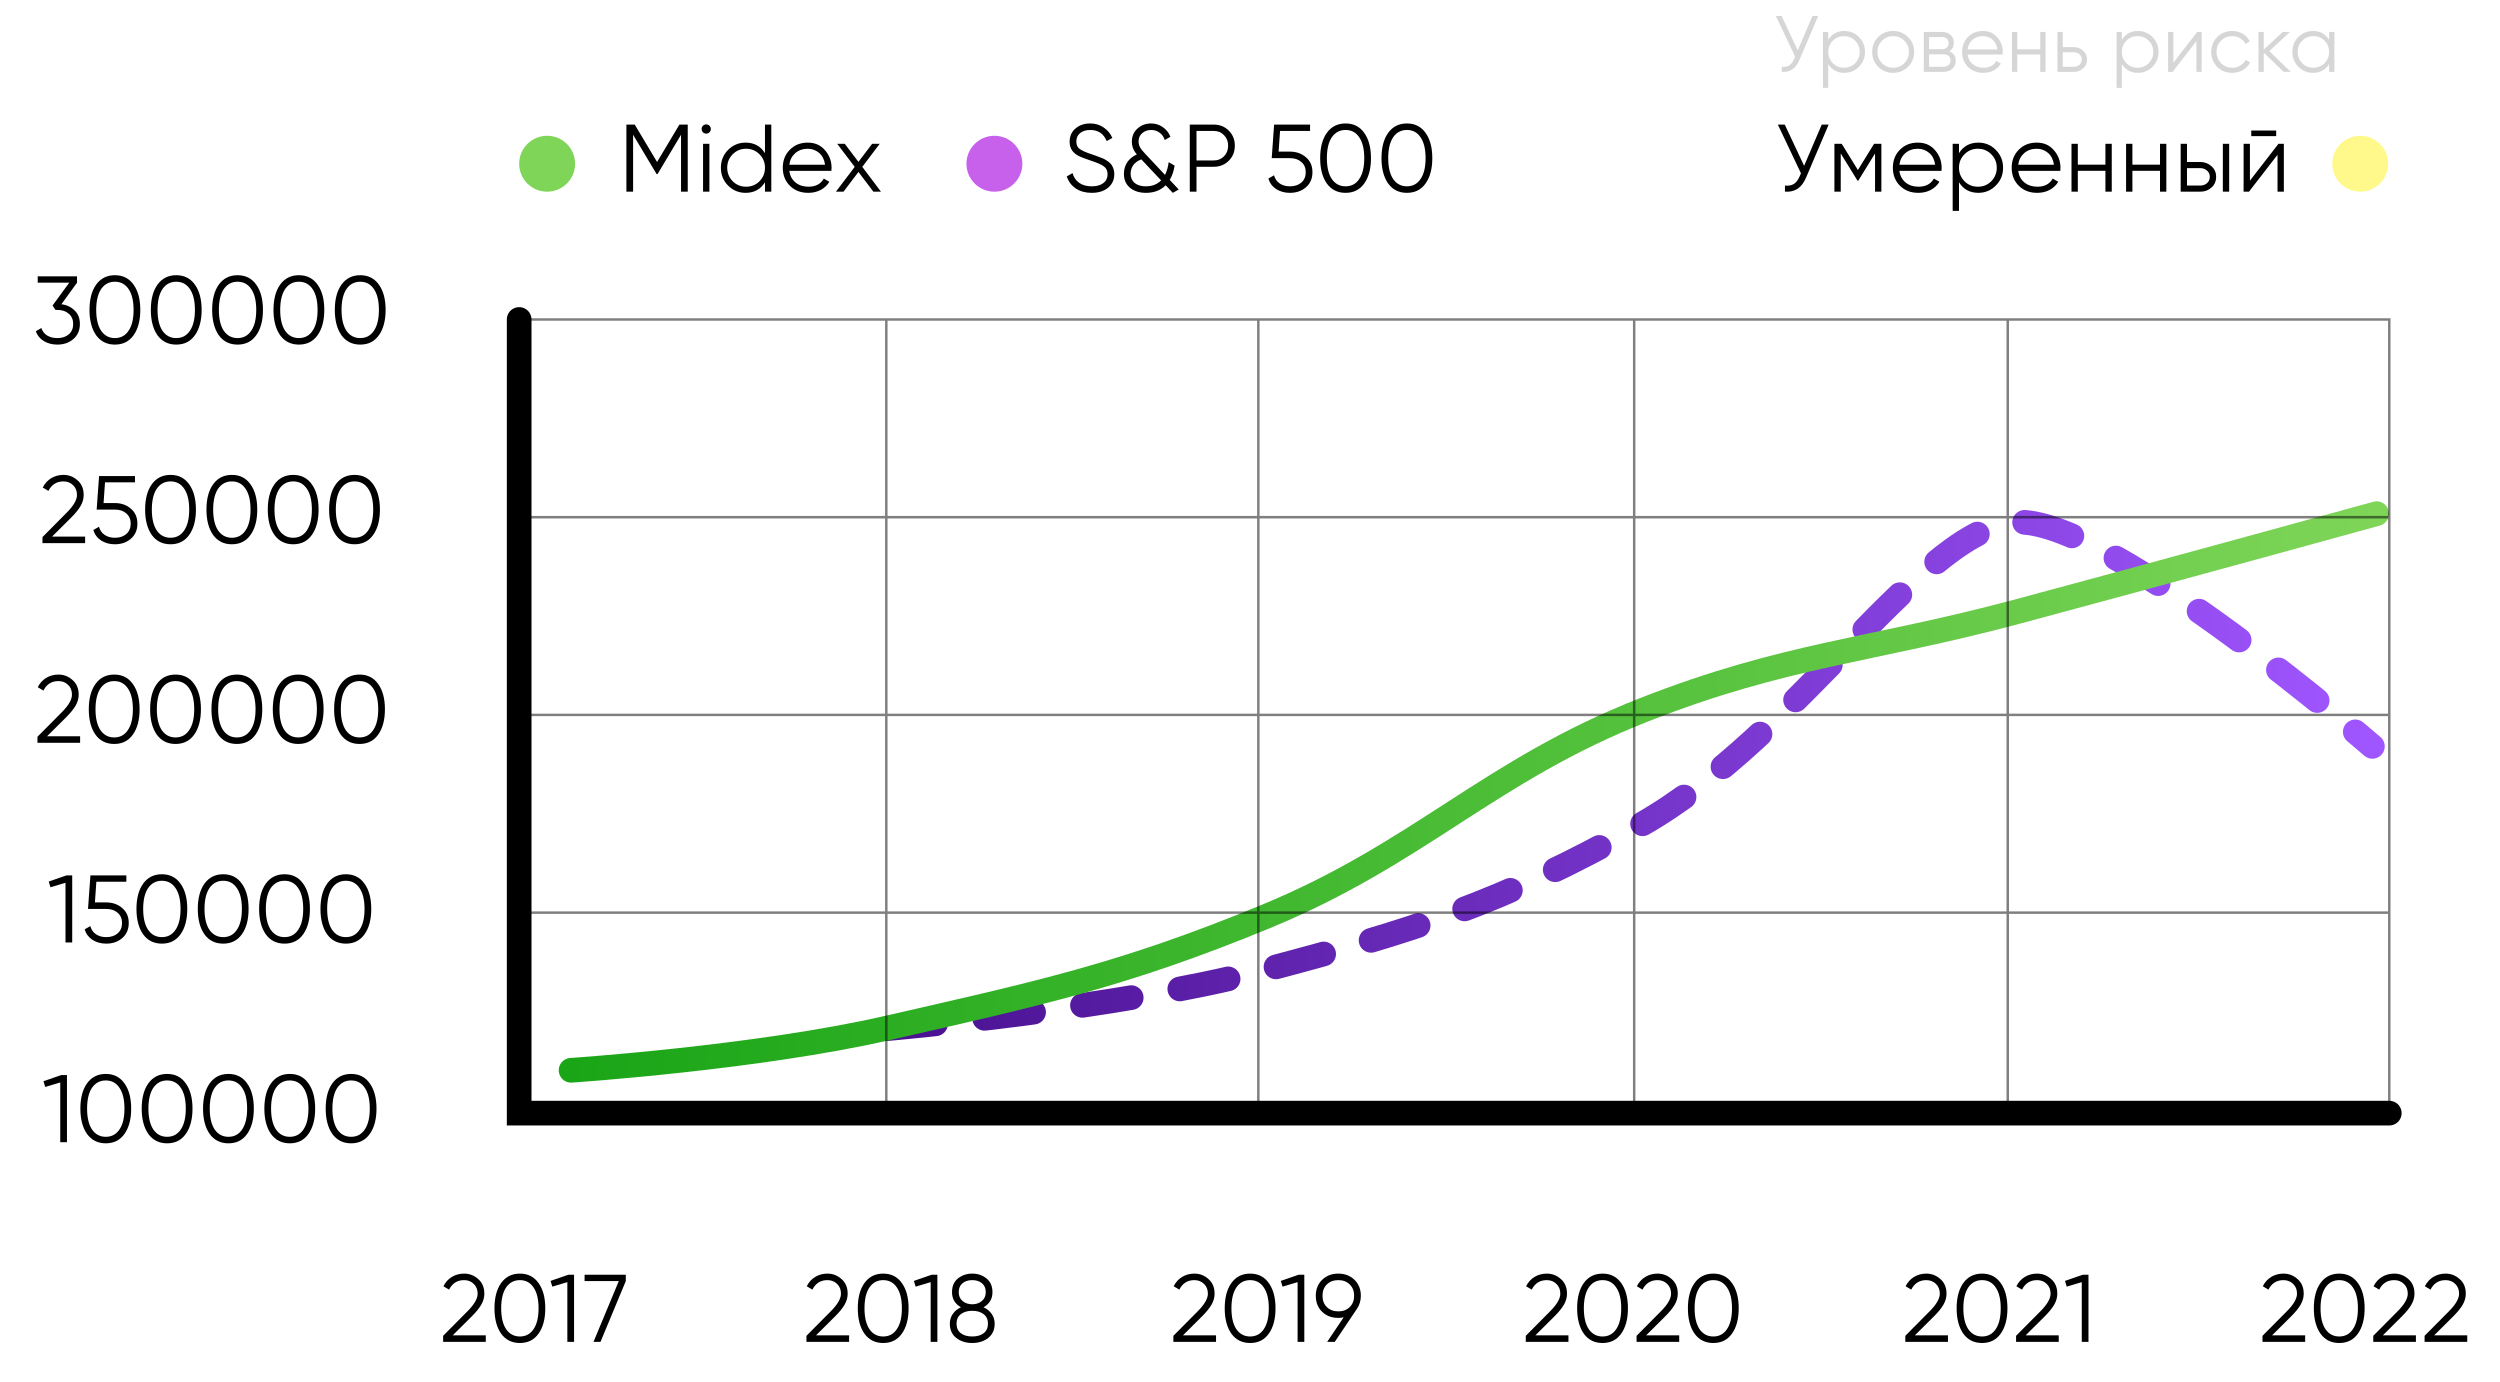 <svg width="313" height="173" viewBox="0 0 313 173" fill="none" xmlns="http://www.w3.org/2000/svg">
<path d="M65 40V139.363H299.138" stroke="black" stroke-width="3.09" stroke-linecap="round"/>
<path d="M110.981 128.793C110.981 128.793 139.922 126.298 157.985 121.526C176.94 116.517 187.745 113.208 205.269 103.357C225.533 91.966 241.014 65.369 252.835 65.369C264.656 65.369 297.024 93.448 297.024 93.448" stroke="url(#paint0_linear_904_2418)" stroke-width="3.09" stroke-linecap="round" stroke-linejoin="round" stroke-dasharray="6.18 6.18"/>
<path d="M71.5 134C71.5 134 94.784 132.444 111.149 128.695C129.841 124.412 140.479 122.166 158.454 114.756C177.676 106.832 186.444 96.501 205.759 88.896C223.498 81.91 234.262 81.479 252.5 76.591C270.109 71.873 297.553 64.312 297.553 64.312" stroke="url(#paint1_linear_904_2418)" stroke-width="3.09" stroke-linecap="round" stroke-linejoin="round"/>
<path d="M299.138 139.363V40H65M251.37 40V139.363M299.138 114.261L65 114.261M204.599 40V139.363M299.138 89.507L65 89.507M157.543 40L157.543 139.363M299.138 64.754L65 64.754M110.966 40V139.363" stroke="black" stroke-opacity="0.5" stroke-width="0.31" stroke-linecap="round"/>
<path d="M60.82 168H55.48V167.244L58.504 164.196C59.368 163.332 59.8 162.592 59.8 161.976C59.8 161.456 59.636 161.044 59.308 160.74C58.988 160.428 58.588 160.272 58.108 160.272C57.252 160.272 56.624 160.668 56.224 161.46L55.516 161.04C55.772 160.528 56.128 160.136 56.584 159.864C57.04 159.592 57.548 159.456 58.108 159.456C58.78 159.456 59.368 159.684 59.872 160.14C60.384 160.58 60.64 161.192 60.64 161.976C60.64 162.44 60.512 162.896 60.256 163.344C60 163.784 59.608 164.268 59.08 164.796L56.68 167.184H60.82V168ZM67.428 166.968C66.876 167.752 66.096 168.144 65.088 168.144C64.088 168.144 63.304 167.752 62.736 166.968C62.184 166.176 61.908 165.12 61.908 163.8C61.908 162.472 62.184 161.42 62.736 160.644C63.304 159.852 64.088 159.456 65.088 159.456C66.096 159.456 66.876 159.852 67.428 160.644C67.988 161.42 68.268 162.472 68.268 163.8C68.268 165.128 67.988 166.184 67.428 166.968ZM63.36 166.404C63.784 167.02 64.36 167.328 65.088 167.328C65.824 167.328 66.396 167.02 66.804 166.404C67.22 165.796 67.428 164.928 67.428 163.8C67.428 162.672 67.22 161.804 66.804 161.196C66.396 160.58 65.824 160.272 65.088 160.272C64.36 160.272 63.784 160.58 63.36 161.196C62.952 161.812 62.748 162.68 62.748 163.8C62.748 164.92 62.952 165.788 63.36 166.404ZM68.932 160.368L71.152 159.6H71.872V168H71.032V160.524L69.148 161.088L68.932 160.368ZM73.19 160.392V159.6H78.35V160.392L75.182 168H74.306L77.474 160.392H73.19Z" fill="black"/>
<path d="M106.308 168H100.968V167.244L103.992 164.196C104.856 163.332 105.288 162.592 105.288 161.976C105.288 161.456 105.124 161.044 104.796 160.74C104.476 160.428 104.076 160.272 103.596 160.272C102.74 160.272 102.112 160.668 101.712 161.46L101.004 161.04C101.26 160.528 101.616 160.136 102.072 159.864C102.528 159.592 103.036 159.456 103.596 159.456C104.268 159.456 104.856 159.684 105.36 160.14C105.872 160.58 106.128 161.192 106.128 161.976C106.128 162.44 106 162.896 105.744 163.344C105.488 163.784 105.096 164.268 104.568 164.796L102.168 167.184H106.308V168ZM112.915 166.968C112.363 167.752 111.583 168.144 110.575 168.144C109.575 168.144 108.791 167.752 108.223 166.968C107.671 166.176 107.395 165.12 107.395 163.8C107.395 162.472 107.671 161.42 108.223 160.644C108.791 159.852 109.575 159.456 110.575 159.456C111.583 159.456 112.363 159.852 112.915 160.644C113.475 161.42 113.755 162.472 113.755 163.8C113.755 165.128 113.475 166.184 112.915 166.968ZM108.847 166.404C109.271 167.02 109.847 167.328 110.575 167.328C111.311 167.328 111.883 167.02 112.291 166.404C112.707 165.796 112.915 164.928 112.915 163.8C112.915 162.672 112.707 161.804 112.291 161.196C111.883 160.58 111.311 160.272 110.575 160.272C109.847 160.272 109.271 160.58 108.847 161.196C108.439 161.812 108.235 162.68 108.235 163.8C108.235 164.92 108.439 165.788 108.847 166.404ZM114.419 160.368L116.639 159.6H117.359V168H116.519V160.524L114.635 161.088L114.419 160.368ZM123.141 163.668C123.573 163.868 123.913 164.148 124.161 164.508C124.409 164.868 124.533 165.272 124.533 165.72C124.533 166.48 124.265 167.076 123.729 167.508C123.185 167.932 122.517 168.144 121.725 168.144C120.933 168.144 120.265 167.932 119.721 167.508C119.185 167.076 118.917 166.48 118.917 165.72C118.917 165.272 119.041 164.868 119.289 164.508C119.537 164.148 119.877 163.868 120.309 163.668C119.565 163.244 119.193 162.616 119.193 161.784C119.193 161.032 119.441 160.456 119.937 160.056C120.449 159.656 121.045 159.456 121.725 159.456C122.413 159.456 123.005 159.656 123.501 160.056C124.005 160.456 124.257 161.032 124.257 161.784C124.257 162.616 123.885 163.244 123.141 163.668ZM120.033 161.784C120.033 162.248 120.193 162.616 120.513 162.888C120.841 163.16 121.245 163.296 121.725 163.296C122.205 163.296 122.605 163.16 122.925 162.888C123.253 162.616 123.417 162.248 123.417 161.784C123.417 161.296 123.261 160.924 122.949 160.668C122.637 160.404 122.229 160.272 121.725 160.272C121.221 160.272 120.813 160.404 120.501 160.668C120.189 160.924 120.033 161.296 120.033 161.784ZM120.297 166.92C120.649 167.192 121.125 167.328 121.725 167.328C122.325 167.328 122.801 167.192 123.153 166.92C123.513 166.64 123.693 166.24 123.693 165.72C123.693 165.208 123.513 164.812 123.153 164.532C122.785 164.252 122.309 164.112 121.725 164.112C121.141 164.112 120.665 164.252 120.297 164.532C119.937 164.812 119.757 165.208 119.757 165.72C119.757 166.248 119.937 166.648 120.297 166.92Z" fill="black"/>
<path d="M152.247 168H146.907V167.244L149.931 164.196C150.795 163.332 151.227 162.592 151.227 161.976C151.227 161.456 151.063 161.044 150.735 160.74C150.415 160.428 150.015 160.272 149.535 160.272C148.679 160.272 148.051 160.668 147.651 161.46L146.943 161.04C147.199 160.528 147.555 160.136 148.011 159.864C148.467 159.592 148.975 159.456 149.535 159.456C150.207 159.456 150.795 159.684 151.299 160.14C151.811 160.58 152.067 161.192 152.067 161.976C152.067 162.44 151.939 162.896 151.683 163.344C151.427 163.784 151.035 164.268 150.507 164.796L148.107 167.184H152.247V168ZM158.855 166.968C158.303 167.752 157.523 168.144 156.515 168.144C155.515 168.144 154.731 167.752 154.163 166.968C153.611 166.176 153.335 165.12 153.335 163.8C153.335 162.472 153.611 161.42 154.163 160.644C154.731 159.852 155.515 159.456 156.515 159.456C157.523 159.456 158.303 159.852 158.855 160.644C159.415 161.42 159.695 162.472 159.695 163.8C159.695 165.128 159.415 166.184 158.855 166.968ZM154.787 166.404C155.211 167.02 155.787 167.328 156.515 167.328C157.251 167.328 157.823 167.02 158.231 166.404C158.647 165.796 158.855 164.928 158.855 163.8C158.855 162.672 158.647 161.804 158.231 161.196C157.823 160.58 157.251 160.272 156.515 160.272C155.787 160.272 155.211 160.58 154.787 161.196C154.379 161.812 154.175 162.68 154.175 163.8C154.175 164.92 154.379 165.788 154.787 166.404ZM160.359 160.368L162.579 159.6H163.299V168H162.459V160.524L160.575 161.088L160.359 160.368ZM170.377 162.228C170.377 162.86 170.205 163.42 169.861 163.908L167.113 168H166.165L168.229 164.928C168.013 164.976 167.789 165 167.557 165C166.725 165 166.049 164.744 165.529 164.232C165.001 163.72 164.737 163.052 164.737 162.228C164.737 161.42 165.001 160.756 165.529 160.236C166.065 159.716 166.741 159.456 167.557 159.456C168.373 159.456 169.049 159.716 169.585 160.236C170.113 160.756 170.377 161.42 170.377 162.228ZM166.117 160.812C165.757 161.172 165.577 161.644 165.577 162.228C165.577 162.812 165.757 163.284 166.117 163.644C166.493 164.004 166.973 164.184 167.557 164.184C168.149 164.184 168.625 164.004 168.985 163.644C169.353 163.284 169.537 162.812 169.537 162.228C169.537 161.644 169.353 161.172 168.985 160.812C168.625 160.452 168.149 160.272 167.557 160.272C166.973 160.272 166.493 160.452 166.117 160.812Z" fill="black"/>
<path d="M196.369 168H191.029V167.244L194.053 164.196C194.917 163.332 195.349 162.592 195.349 161.976C195.349 161.456 195.185 161.044 194.857 160.74C194.537 160.428 194.137 160.272 193.657 160.272C192.801 160.272 192.173 160.668 191.773 161.46L191.065 161.04C191.321 160.528 191.677 160.136 192.133 159.864C192.589 159.592 193.097 159.456 193.657 159.456C194.329 159.456 194.917 159.684 195.421 160.14C195.933 160.58 196.189 161.192 196.189 161.976C196.189 162.44 196.061 162.896 195.805 163.344C195.549 163.784 195.157 164.268 194.629 164.796L192.229 167.184H196.369V168ZM202.977 166.968C202.425 167.752 201.645 168.144 200.637 168.144C199.637 168.144 198.853 167.752 198.285 166.968C197.733 166.176 197.457 165.12 197.457 163.8C197.457 162.472 197.733 161.42 198.285 160.644C198.853 159.852 199.637 159.456 200.637 159.456C201.645 159.456 202.425 159.852 202.977 160.644C203.537 161.42 203.817 162.472 203.817 163.8C203.817 165.128 203.537 166.184 202.977 166.968ZM198.909 166.404C199.333 167.02 199.909 167.328 200.637 167.328C201.373 167.328 201.945 167.02 202.353 166.404C202.769 165.796 202.977 164.928 202.977 163.8C202.977 162.672 202.769 161.804 202.353 161.196C201.945 160.58 201.373 160.272 200.637 160.272C199.909 160.272 199.333 160.58 198.909 161.196C198.501 161.812 198.297 162.68 198.297 163.8C198.297 164.92 198.501 165.788 198.909 166.404ZM210.238 168H204.898V167.244L207.922 164.196C208.786 163.332 209.218 162.592 209.218 161.976C209.218 161.456 209.054 161.044 208.726 160.74C208.406 160.428 208.006 160.272 207.526 160.272C206.67 160.272 206.042 160.668 205.642 161.46L204.934 161.04C205.19 160.528 205.546 160.136 206.002 159.864C206.458 159.592 206.966 159.456 207.526 159.456C208.198 159.456 208.786 159.684 209.29 160.14C209.802 160.58 210.058 161.192 210.058 161.976C210.058 162.44 209.93 162.896 209.674 163.344C209.418 163.784 209.026 164.268 208.498 164.796L206.098 167.184H210.238V168ZM216.846 166.968C216.294 167.752 215.514 168.144 214.506 168.144C213.506 168.144 212.722 167.752 212.154 166.968C211.602 166.176 211.326 165.12 211.326 163.8C211.326 162.472 211.602 161.42 212.154 160.644C212.722 159.852 213.506 159.456 214.506 159.456C215.514 159.456 216.294 159.852 216.846 160.644C217.406 161.42 217.686 162.472 217.686 163.8C217.686 165.128 217.406 166.184 216.846 166.968ZM212.778 166.404C213.202 167.02 213.778 167.328 214.506 167.328C215.242 167.328 215.814 167.02 216.222 166.404C216.638 165.796 216.846 164.928 216.846 163.8C216.846 162.672 216.638 161.804 216.222 161.196C215.814 160.58 215.242 160.272 214.506 160.272C213.778 160.272 213.202 160.58 212.778 161.196C212.37 161.812 212.166 162.68 212.166 163.8C212.166 164.92 212.37 165.788 212.778 166.404Z" fill="black"/>
<path d="M243.884 168H238.544V167.244L241.568 164.196C242.432 163.332 242.864 162.592 242.864 161.976C242.864 161.456 242.7 161.044 242.372 160.74C242.052 160.428 241.652 160.272 241.172 160.272C240.316 160.272 239.688 160.668 239.288 161.46L238.58 161.04C238.836 160.528 239.192 160.136 239.648 159.864C240.104 159.592 240.612 159.456 241.172 159.456C241.844 159.456 242.432 159.684 242.936 160.14C243.448 160.58 243.704 161.192 243.704 161.976C243.704 162.44 243.576 162.896 243.32 163.344C243.064 163.784 242.672 164.268 242.144 164.796L239.744 167.184H243.884V168ZM250.491 166.968C249.939 167.752 249.159 168.144 248.151 168.144C247.151 168.144 246.367 167.752 245.799 166.968C245.247 166.176 244.971 165.12 244.971 163.8C244.971 162.472 245.247 161.42 245.799 160.644C246.367 159.852 247.151 159.456 248.151 159.456C249.159 159.456 249.939 159.852 250.491 160.644C251.051 161.42 251.331 162.472 251.331 163.8C251.331 165.128 251.051 166.184 250.491 166.968ZM246.423 166.404C246.847 167.02 247.423 167.328 248.151 167.328C248.887 167.328 249.459 167.02 249.867 166.404C250.283 165.796 250.491 164.928 250.491 163.8C250.491 162.672 250.283 161.804 249.867 161.196C249.459 160.58 248.887 160.272 248.151 160.272C247.423 160.272 246.847 160.58 246.423 161.196C246.015 161.812 245.811 162.68 245.811 163.8C245.811 164.92 246.015 165.788 246.423 166.404ZM257.753 168H252.413V167.244L255.437 164.196C256.301 163.332 256.733 162.592 256.733 161.976C256.733 161.456 256.569 161.044 256.241 160.74C255.921 160.428 255.521 160.272 255.041 160.272C254.185 160.272 253.557 160.668 253.157 161.46L252.449 161.04C252.705 160.528 253.061 160.136 253.517 159.864C253.973 159.592 254.481 159.456 255.041 159.456C255.713 159.456 256.301 159.684 256.805 160.14C257.317 160.58 257.573 161.192 257.573 161.976C257.573 162.44 257.445 162.896 257.189 163.344C256.933 163.784 256.541 164.268 256.013 164.796L253.613 167.184H257.753V168ZM258.537 160.368L260.757 159.6H261.477V168H260.637V160.524L258.753 161.088L258.537 160.368Z" fill="black"/>
<path d="M288.605 168H283.265V167.244L286.289 164.196C287.153 163.332 287.585 162.592 287.585 161.976C287.585 161.456 287.421 161.044 287.093 160.74C286.773 160.428 286.373 160.272 285.893 160.272C285.037 160.272 284.409 160.668 284.009 161.46L283.301 161.04C283.557 160.528 283.913 160.136 284.369 159.864C284.825 159.592 285.333 159.456 285.893 159.456C286.565 159.456 287.153 159.684 287.657 160.14C288.169 160.58 288.425 161.192 288.425 161.976C288.425 162.44 288.297 162.896 288.041 163.344C287.785 163.784 287.393 164.268 286.865 164.796L284.465 167.184H288.605V168ZM295.212 166.968C294.66 167.752 293.88 168.144 292.872 168.144C291.872 168.144 291.088 167.752 290.52 166.968C289.968 166.176 289.692 165.12 289.692 163.8C289.692 162.472 289.968 161.42 290.52 160.644C291.088 159.852 291.872 159.456 292.872 159.456C293.88 159.456 294.66 159.852 295.212 160.644C295.772 161.42 296.052 162.472 296.052 163.8C296.052 165.128 295.772 166.184 295.212 166.968ZM291.144 166.404C291.568 167.02 292.144 167.328 292.872 167.328C293.608 167.328 294.18 167.02 294.588 166.404C295.004 165.796 295.212 164.928 295.212 163.8C295.212 162.672 295.004 161.804 294.588 161.196C294.18 160.58 293.608 160.272 292.872 160.272C292.144 160.272 291.568 160.58 291.144 161.196C290.736 161.812 290.532 162.68 290.532 163.8C290.532 164.92 290.736 165.788 291.144 166.404ZM302.473 168H297.133V167.244L300.157 164.196C301.021 163.332 301.453 162.592 301.453 161.976C301.453 161.456 301.289 161.044 300.961 160.74C300.641 160.428 300.241 160.272 299.761 160.272C298.905 160.272 298.277 160.668 297.877 161.46L297.169 161.04C297.425 160.528 297.781 160.136 298.237 159.864C298.693 159.592 299.201 159.456 299.761 159.456C300.433 159.456 301.021 159.684 301.525 160.14C302.037 160.58 302.293 161.192 302.293 161.976C302.293 162.44 302.165 162.896 301.909 163.344C301.653 163.784 301.261 164.268 300.733 164.796L298.333 167.184H302.473V168ZM308.898 168H303.558V167.244L306.582 164.196C307.446 163.332 307.878 162.592 307.878 161.976C307.878 161.456 307.714 161.044 307.386 160.74C307.066 160.428 306.666 160.272 306.186 160.272C305.33 160.272 304.702 160.668 304.302 161.46L303.594 161.04C303.85 160.528 304.206 160.136 304.662 159.864C305.118 159.592 305.626 159.456 306.186 159.456C306.858 159.456 307.446 159.684 307.95 160.14C308.462 160.58 308.718 161.192 308.718 161.976C308.718 162.44 308.59 162.896 308.334 163.344C308.078 163.784 307.686 164.268 307.158 164.796L304.758 167.184H308.898V168Z" fill="black"/>
<path d="M9.642 35.392L7.686 38.092C8.35 38.172 8.902 38.432 9.342 38.872C9.782 39.288 10.002 39.852 10.002 40.564C10.002 41.356 9.726 41.988 9.174 42.46C8.638 42.916 7.974 43.144 7.182 43.144C6.55 43.144 5.99 43 5.502 42.712C5.014 42.416 4.674 42.004 4.482 41.476L5.178 41.068C5.314 41.476 5.554 41.788 5.898 42.004C6.25 42.22 6.678 42.328 7.182 42.328C7.774 42.328 8.25 42.172 8.61 41.86C8.978 41.54 9.162 41.108 9.162 40.564C9.162 40.02 8.978 39.592 8.61 39.28C8.25 38.96 7.774 38.8 7.182 38.8V38.788L7.17 38.8H6.942L6.582 38.248L8.67 35.392H4.722V34.6H9.642V35.392ZM16.725 41.968C16.173 42.752 15.393 43.144 14.385 43.144C13.385 43.144 12.601 42.752 12.033 41.968C11.481 41.176 11.205 40.12 11.205 38.8C11.205 37.472 11.481 36.42 12.033 35.644C12.601 34.852 13.385 34.456 14.385 34.456C15.393 34.456 16.173 34.852 16.725 35.644C17.285 36.42 17.565 37.472 17.565 38.8C17.565 40.128 17.285 41.184 16.725 41.968ZM12.657 41.404C13.081 42.02 13.657 42.328 14.385 42.328C15.121 42.328 15.693 42.02 16.101 41.404C16.517 40.796 16.725 39.928 16.725 38.8C16.725 37.672 16.517 36.804 16.101 36.196C15.693 35.58 15.121 35.272 14.385 35.272C13.657 35.272 13.081 35.58 12.657 36.196C12.249 36.812 12.045 37.68 12.045 38.8C12.045 39.92 12.249 40.788 12.657 41.404ZM24.404 41.968C23.852 42.752 23.072 43.144 22.064 43.144C21.064 43.144 20.28 42.752 19.712 41.968C19.16 41.176 18.884 40.12 18.884 38.8C18.884 37.472 19.16 36.42 19.712 35.644C20.28 34.852 21.064 34.456 22.064 34.456C23.072 34.456 23.852 34.852 24.404 35.644C24.964 36.42 25.244 37.472 25.244 38.8C25.244 40.128 24.964 41.184 24.404 41.968ZM20.336 41.404C20.76 42.02 21.336 42.328 22.064 42.328C22.8 42.328 23.372 42.02 23.78 41.404C24.196 40.796 24.404 39.928 24.404 38.8C24.404 37.672 24.196 36.804 23.78 36.196C23.372 35.58 22.8 35.272 22.064 35.272C21.336 35.272 20.76 35.58 20.336 36.196C19.928 36.812 19.724 37.68 19.724 38.8C19.724 39.92 19.928 40.788 20.336 41.404ZM32.082 41.968C31.53 42.752 30.75 43.144 29.742 43.144C28.742 43.144 27.958 42.752 27.39 41.968C26.838 41.176 26.562 40.12 26.562 38.8C26.562 37.472 26.838 36.42 27.39 35.644C27.958 34.852 28.742 34.456 29.742 34.456C30.75 34.456 31.53 34.852 32.082 35.644C32.642 36.42 32.922 37.472 32.922 38.8C32.922 40.128 32.642 41.184 32.082 41.968ZM28.014 41.404C28.438 42.02 29.014 42.328 29.742 42.328C30.478 42.328 31.05 42.02 31.458 41.404C31.874 40.796 32.082 39.928 32.082 38.8C32.082 37.672 31.874 36.804 31.458 36.196C31.05 35.58 30.478 35.272 29.742 35.272C29.014 35.272 28.438 35.58 28.014 36.196C27.606 36.812 27.402 37.68 27.402 38.8C27.402 39.92 27.606 40.788 28.014 41.404ZM39.761 41.968C39.209 42.752 38.429 43.144 37.421 43.144C36.421 43.144 35.637 42.752 35.069 41.968C34.517 41.176 34.241 40.12 34.241 38.8C34.241 37.472 34.517 36.42 35.069 35.644C35.637 34.852 36.421 34.456 37.421 34.456C38.429 34.456 39.209 34.852 39.761 35.644C40.321 36.42 40.601 37.472 40.601 38.8C40.601 40.128 40.321 41.184 39.761 41.968ZM35.693 41.404C36.117 42.02 36.693 42.328 37.421 42.328C38.157 42.328 38.729 42.02 39.137 41.404C39.553 40.796 39.761 39.928 39.761 38.8C39.761 37.672 39.553 36.804 39.137 36.196C38.729 35.58 38.157 35.272 37.421 35.272C36.693 35.272 36.117 35.58 35.693 36.196C35.285 36.812 35.081 37.68 35.081 38.8C35.081 39.92 35.285 40.788 35.693 41.404ZM47.44 41.968C46.888 42.752 46.108 43.144 45.099 43.144C44.099 43.144 43.316 42.752 42.748 41.968C42.196 41.176 41.919 40.12 41.919 38.8C41.919 37.472 42.196 36.42 42.748 35.644C43.316 34.852 44.099 34.456 45.099 34.456C46.108 34.456 46.888 34.852 47.44 35.644C47.999 36.42 48.279 37.472 48.279 38.8C48.279 40.128 47.999 41.184 47.44 41.968ZM43.371 41.404C43.795 42.02 44.371 42.328 45.099 42.328C45.836 42.328 46.407 42.02 46.816 41.404C47.231 40.796 47.44 39.928 47.44 38.8C47.44 37.672 47.231 36.804 46.816 36.196C46.407 35.58 45.836 35.272 45.099 35.272C44.371 35.272 43.795 35.58 43.371 36.196C42.964 36.812 42.76 37.68 42.76 38.8C42.76 39.92 42.964 40.788 43.371 41.404Z" fill="black"/>
<path d="M10.657 68H5.317V67.244L8.341 64.196C9.205 63.332 9.637 62.592 9.637 61.976C9.637 61.456 9.473 61.044 9.145 60.74C8.825 60.428 8.425 60.272 7.945 60.272C7.089 60.272 6.461 60.668 6.061 61.46L5.353 61.04C5.609 60.528 5.965 60.136 6.421 59.864C6.877 59.592 7.385 59.456 7.945 59.456C8.617 59.456 9.205 59.684 9.709 60.14C10.221 60.58 10.477 61.192 10.477 61.976C10.477 62.44 10.349 62.896 10.093 63.344C9.837 63.784 9.445 64.268 8.917 64.796L6.517 67.184H10.657V68ZM12.967 62.984H14.383C15.175 62.984 15.839 63.216 16.375 63.68C16.927 64.136 17.203 64.764 17.203 65.564C17.203 66.356 16.927 66.988 16.375 67.46C15.839 67.916 15.175 68.144 14.383 68.144C13.735 68.144 13.163 67.988 12.667 67.676C12.179 67.356 11.851 66.916 11.683 66.356L12.391 65.948C12.511 66.388 12.747 66.728 13.099 66.968C13.451 67.208 13.879 67.328 14.383 67.328C14.975 67.328 15.451 67.172 15.811 66.86C16.179 66.54 16.363 66.108 16.363 65.564C16.363 65.02 16.179 64.592 15.811 64.28C15.451 63.96 14.975 63.8 14.383 63.8H12.103L12.403 59.6H16.903V60.392H13.147L12.967 62.984ZM23.689 66.968C23.137 67.752 22.357 68.144 21.349 68.144C20.349 68.144 19.565 67.752 18.997 66.968C18.445 66.176 18.169 65.12 18.169 63.8C18.169 62.472 18.445 61.42 18.997 60.644C19.565 59.852 20.349 59.456 21.349 59.456C22.357 59.456 23.137 59.852 23.689 60.644C24.249 61.42 24.529 62.472 24.529 63.8C24.529 65.128 24.249 66.184 23.689 66.968ZM19.621 66.404C20.045 67.02 20.621 67.328 21.349 67.328C22.085 67.328 22.657 67.02 23.065 66.404C23.481 65.796 23.689 64.928 23.689 63.8C23.689 62.672 23.481 61.804 23.065 61.196C22.657 60.58 22.085 60.272 21.349 60.272C20.621 60.272 20.045 60.58 19.621 61.196C19.213 61.812 19.009 62.68 19.009 63.8C19.009 64.92 19.213 65.788 19.621 66.404ZM31.367 66.968C30.816 67.752 30.035 68.144 29.027 68.144C28.027 68.144 27.244 67.752 26.675 66.968C26.123 66.176 25.848 65.12 25.848 63.8C25.848 62.472 26.123 61.42 26.675 60.644C27.244 59.852 28.027 59.456 29.027 59.456C30.035 59.456 30.816 59.852 31.367 60.644C31.927 61.42 32.208 62.472 32.208 63.8C32.208 65.128 31.927 66.184 31.367 66.968ZM27.299 66.404C27.724 67.02 28.299 67.328 29.027 67.328C29.764 67.328 30.335 67.02 30.744 66.404C31.16 65.796 31.367 64.928 31.367 63.8C31.367 62.672 31.16 61.804 30.744 61.196C30.335 60.58 29.764 60.272 29.027 60.272C28.299 60.272 27.724 60.58 27.299 61.196C26.892 61.812 26.688 62.68 26.688 63.8C26.688 64.92 26.892 65.788 27.299 66.404ZM39.046 66.968C38.494 67.752 37.714 68.144 36.706 68.144C35.706 68.144 34.922 67.752 34.354 66.968C33.802 66.176 33.526 65.12 33.526 63.8C33.526 62.472 33.802 61.42 34.354 60.644C34.922 59.852 35.706 59.456 36.706 59.456C37.714 59.456 38.494 59.852 39.046 60.644C39.606 61.42 39.886 62.472 39.886 63.8C39.886 65.128 39.606 66.184 39.046 66.968ZM34.978 66.404C35.402 67.02 35.978 67.328 36.706 67.328C37.442 67.328 38.014 67.02 38.422 66.404C38.838 65.796 39.046 64.928 39.046 63.8C39.046 62.672 38.838 61.804 38.422 61.196C38.014 60.58 37.442 60.272 36.706 60.272C35.978 60.272 35.402 60.58 34.978 61.196C34.57 61.812 34.366 62.68 34.366 63.8C34.366 64.92 34.57 65.788 34.978 66.404ZM46.725 66.968C46.173 67.752 45.393 68.144 44.385 68.144C43.385 68.144 42.601 67.752 42.033 66.968C41.481 66.176 41.205 65.12 41.205 63.8C41.205 62.472 41.481 61.42 42.033 60.644C42.601 59.852 43.385 59.456 44.385 59.456C45.393 59.456 46.173 59.852 46.725 60.644C47.285 61.42 47.565 62.472 47.565 63.8C47.565 65.128 47.285 66.184 46.725 66.968ZM42.657 66.404C43.081 67.02 43.657 67.328 44.385 67.328C45.121 67.328 45.693 67.02 46.101 66.404C46.517 65.796 46.725 64.928 46.725 63.8C46.725 62.672 46.517 61.804 46.101 61.196C45.693 60.58 45.121 60.272 44.385 60.272C43.657 60.272 43.081 60.58 42.657 61.196C42.249 61.812 42.045 62.68 42.045 63.8C42.045 64.92 42.249 65.788 42.657 66.404Z" fill="black"/>
<path d="M10.03 93H4.69V92.244L7.714 89.196C8.578 88.332 9.01 87.592 9.01 86.976C9.01 86.456 8.846 86.044 8.518 85.74C8.198 85.428 7.798 85.272 7.318 85.272C6.462 85.272 5.834 85.668 5.434 86.46L4.726 86.04C4.982 85.528 5.338 85.136 5.794 84.864C6.25 84.592 6.758 84.456 7.318 84.456C7.99 84.456 8.578 84.684 9.082 85.14C9.594 85.58 9.85 86.192 9.85 86.976C9.85 87.44 9.722 87.896 9.466 88.344C9.21 88.784 8.818 89.268 8.29 89.796L5.89 92.184H10.03V93ZM16.637 91.968C16.085 92.752 15.305 93.144 14.297 93.144C13.297 93.144 12.513 92.752 11.945 91.968C11.393 91.176 11.117 90.12 11.117 88.8C11.117 87.472 11.393 86.42 11.945 85.644C12.513 84.852 13.297 84.456 14.297 84.456C15.305 84.456 16.085 84.852 16.637 85.644C17.197 86.42 17.477 87.472 17.477 88.8C17.477 90.128 17.197 91.184 16.637 91.968ZM12.569 91.404C12.993 92.02 13.569 92.328 14.297 92.328C15.033 92.328 15.605 92.02 16.013 91.404C16.429 90.796 16.637 89.928 16.637 88.8C16.637 87.672 16.429 86.804 16.013 86.196C15.605 85.58 15.033 85.272 14.297 85.272C13.569 85.272 12.993 85.58 12.569 86.196C12.161 86.812 11.957 87.68 11.957 88.8C11.957 89.92 12.161 90.788 12.569 91.404ZM24.316 91.968C23.764 92.752 22.984 93.144 21.976 93.144C20.976 93.144 20.192 92.752 19.624 91.968C19.072 91.176 18.796 90.12 18.796 88.8C18.796 87.472 19.072 86.42 19.624 85.644C20.192 84.852 20.976 84.456 21.976 84.456C22.984 84.456 23.764 84.852 24.316 85.644C24.876 86.42 25.156 87.472 25.156 88.8C25.156 90.128 24.876 91.184 24.316 91.968ZM20.248 91.404C20.672 92.02 21.248 92.328 21.976 92.328C22.712 92.328 23.284 92.02 23.692 91.404C24.108 90.796 24.316 89.928 24.316 88.8C24.316 87.672 24.108 86.804 23.692 86.196C23.284 85.58 22.712 85.272 21.976 85.272C21.248 85.272 20.672 85.58 20.248 86.196C19.84 86.812 19.636 87.68 19.636 88.8C19.636 89.92 19.84 90.788 20.248 91.404ZM31.994 91.968C31.442 92.752 30.663 93.144 29.654 93.144C28.654 93.144 27.87 92.752 27.302 91.968C26.75 91.176 26.474 90.12 26.474 88.8C26.474 87.472 26.75 86.42 27.302 85.644C27.87 84.852 28.654 84.456 29.654 84.456C30.663 84.456 31.442 84.852 31.994 85.644C32.554 86.42 32.834 87.472 32.834 88.8C32.834 90.128 32.554 91.184 31.994 91.968ZM27.927 91.404C28.351 92.02 28.927 92.328 29.654 92.328C30.39 92.328 30.962 92.02 31.37 91.404C31.787 90.796 31.994 89.928 31.994 88.8C31.994 87.672 31.787 86.804 31.37 86.196C30.962 85.58 30.39 85.272 29.654 85.272C28.927 85.272 28.351 85.58 27.927 86.196C27.518 86.812 27.314 87.68 27.314 88.8C27.314 89.92 27.518 90.788 27.927 91.404ZM39.673 91.968C39.121 92.752 38.341 93.144 37.333 93.144C36.333 93.144 35.549 92.752 34.981 91.968C34.429 91.176 34.153 90.12 34.153 88.8C34.153 87.472 34.429 86.42 34.981 85.644C35.549 84.852 36.333 84.456 37.333 84.456C38.341 84.456 39.121 84.852 39.673 85.644C40.233 86.42 40.513 87.472 40.513 88.8C40.513 90.128 40.233 91.184 39.673 91.968ZM35.605 91.404C36.029 92.02 36.605 92.328 37.333 92.328C38.069 92.328 38.641 92.02 39.049 91.404C39.465 90.796 39.673 89.928 39.673 88.8C39.673 87.672 39.465 86.804 39.049 86.196C38.641 85.58 38.069 85.272 37.333 85.272C36.605 85.272 36.029 85.58 35.605 86.196C35.197 86.812 34.993 87.68 34.993 88.8C34.993 89.92 35.197 90.788 35.605 91.404ZM47.352 91.968C46.8 92.752 46.02 93.144 45.012 93.144C44.012 93.144 43.228 92.752 42.66 91.968C42.108 91.176 41.832 90.12 41.832 88.8C41.832 87.472 42.108 86.42 42.66 85.644C43.228 84.852 44.012 84.456 45.012 84.456C46.02 84.456 46.8 84.852 47.352 85.644C47.912 86.42 48.192 87.472 48.192 88.8C48.192 90.128 47.912 91.184 47.352 91.968ZM43.284 91.404C43.708 92.02 44.284 92.328 45.012 92.328C45.748 92.328 46.32 92.02 46.728 91.404C47.144 90.796 47.352 89.928 47.352 88.8C47.352 87.672 47.144 86.804 46.728 86.196C46.32 85.58 45.748 85.272 45.012 85.272C44.284 85.272 43.708 85.58 43.284 86.196C42.876 86.812 42.672 87.68 42.672 88.8C42.672 89.92 42.876 90.788 43.284 91.404Z" fill="black"/>
<path d="M6.101 110.368L8.321 109.6H9.041V118H8.201V110.524L6.317 111.088L6.101 110.368ZM11.883 112.984H13.299C14.091 112.984 14.755 113.216 15.291 113.68C15.843 114.136 16.119 114.764 16.119 115.564C16.119 116.356 15.843 116.988 15.291 117.46C14.755 117.916 14.091 118.144 13.299 118.144C12.651 118.144 12.079 117.988 11.583 117.676C11.095 117.356 10.767 116.916 10.599 116.356L11.307 115.948C11.427 116.388 11.663 116.728 12.015 116.968C12.367 117.208 12.795 117.328 13.299 117.328C13.891 117.328 14.367 117.172 14.727 116.86C15.095 116.54 15.279 116.108 15.279 115.564C15.279 115.02 15.095 114.592 14.727 114.28C14.367 113.96 13.891 113.8 13.299 113.8H11.019L11.319 109.6H15.819V110.392H12.063L11.883 112.984ZM22.605 116.968C22.053 117.752 21.273 118.144 20.265 118.144C19.265 118.144 18.481 117.752 17.913 116.968C17.361 116.176 17.085 115.12 17.085 113.8C17.085 112.472 17.361 111.42 17.913 110.644C18.481 109.852 19.265 109.456 20.265 109.456C21.273 109.456 22.053 109.852 22.605 110.644C23.165 111.42 23.445 112.472 23.445 113.8C23.445 115.128 23.165 116.184 22.605 116.968ZM18.537 116.404C18.961 117.02 19.537 117.328 20.265 117.328C21.001 117.328 21.573 117.02 21.981 116.404C22.397 115.796 22.605 114.928 22.605 113.8C22.605 112.672 22.397 111.804 21.981 111.196C21.573 110.58 21.001 110.272 20.265 110.272C19.537 110.272 18.961 110.58 18.537 111.196C18.129 111.812 17.925 112.68 17.925 113.8C17.925 114.92 18.129 115.788 18.537 116.404ZM30.284 116.968C29.732 117.752 28.951 118.144 27.944 118.144C26.944 118.144 26.16 117.752 25.591 116.968C25.04 116.176 24.764 115.12 24.764 113.8C24.764 112.472 25.04 111.42 25.591 110.644C26.16 109.852 26.944 109.456 27.944 109.456C28.951 109.456 29.732 109.852 30.284 110.644C30.843 111.42 31.123 112.472 31.123 113.8C31.123 115.128 30.843 116.184 30.284 116.968ZM26.215 116.404C26.64 117.02 27.215 117.328 27.944 117.328C28.68 117.328 29.252 117.02 29.66 116.404C30.076 115.796 30.284 114.928 30.284 113.8C30.284 112.672 30.076 111.804 29.66 111.196C29.252 110.58 28.68 110.272 27.944 110.272C27.215 110.272 26.64 110.58 26.215 111.196C25.808 111.812 25.604 112.68 25.604 113.8C25.604 114.92 25.808 115.788 26.215 116.404ZM37.962 116.968C37.41 117.752 36.63 118.144 35.622 118.144C34.622 118.144 33.838 117.752 33.27 116.968C32.718 116.176 32.442 115.12 32.442 113.8C32.442 112.472 32.718 111.42 33.27 110.644C33.838 109.852 34.622 109.456 35.622 109.456C36.63 109.456 37.41 109.852 37.962 110.644C38.522 111.42 38.802 112.472 38.802 113.8C38.802 115.128 38.522 116.184 37.962 116.968ZM33.894 116.404C34.318 117.02 34.894 117.328 35.622 117.328C36.358 117.328 36.93 117.02 37.338 116.404C37.754 115.796 37.962 114.928 37.962 113.8C37.962 112.672 37.754 111.804 37.338 111.196C36.93 110.58 36.358 110.272 35.622 110.272C34.894 110.272 34.318 110.58 33.894 111.196C33.486 111.812 33.282 112.68 33.282 113.8C33.282 114.92 33.486 115.788 33.894 116.404ZM45.641 116.968C45.089 117.752 44.309 118.144 43.301 118.144C42.301 118.144 41.517 117.752 40.949 116.968C40.397 116.176 40.121 115.12 40.121 113.8C40.121 112.472 40.397 111.42 40.949 110.644C41.517 109.852 42.301 109.456 43.301 109.456C44.309 109.456 45.089 109.852 45.641 110.644C46.201 111.42 46.481 112.472 46.481 113.8C46.481 115.128 46.201 116.184 45.641 116.968ZM41.573 116.404C41.997 117.02 42.573 117.328 43.301 117.328C44.037 117.328 44.609 117.02 45.017 116.404C45.433 115.796 45.641 114.928 45.641 113.8C45.641 112.672 45.433 111.804 45.017 111.196C44.609 110.58 44.037 110.272 43.301 110.272C42.573 110.272 41.997 110.58 41.573 111.196C41.165 111.812 40.961 112.68 40.961 113.8C40.961 114.92 41.165 115.788 41.573 116.404Z" fill="black"/>
<path d="M5.444 135.368L7.664 134.6H8.384V143H7.544V135.524L5.66 136.088L5.444 135.368ZM15.583 141.968C15.031 142.752 14.251 143.144 13.243 143.144C12.243 143.144 11.459 142.752 10.891 141.968C10.339 141.176 10.063 140.12 10.063 138.8C10.063 137.472 10.339 136.42 10.891 135.644C11.459 134.852 12.243 134.456 13.243 134.456C14.251 134.456 15.031 134.852 15.583 135.644C16.143 136.42 16.423 137.472 16.423 138.8C16.423 140.128 16.143 141.184 15.583 141.968ZM11.515 141.404C11.939 142.02 12.515 142.328 13.243 142.328C13.979 142.328 14.551 142.02 14.959 141.404C15.375 140.796 15.583 139.928 15.583 138.8C15.583 137.672 15.375 136.804 14.959 136.196C14.551 135.58 13.979 135.272 13.243 135.272C12.515 135.272 11.939 135.58 11.515 136.196C11.107 136.812 10.903 137.68 10.903 138.8C10.903 139.92 11.107 140.788 11.515 141.404ZM23.261 141.968C22.709 142.752 21.929 143.144 20.921 143.144C19.921 143.144 19.137 142.752 18.569 141.968C18.017 141.176 17.741 140.12 17.741 138.8C17.741 137.472 18.017 136.42 18.569 135.644C19.137 134.852 19.921 134.456 20.921 134.456C21.929 134.456 22.709 134.852 23.261 135.644C23.821 136.42 24.101 137.472 24.101 138.8C24.101 140.128 23.821 141.184 23.261 141.968ZM19.193 141.404C19.617 142.02 20.193 142.328 20.921 142.328C21.657 142.328 22.229 142.02 22.637 141.404C23.053 140.796 23.261 139.928 23.261 138.8C23.261 137.672 23.053 136.804 22.637 136.196C22.229 135.58 21.657 135.272 20.921 135.272C20.193 135.272 19.617 135.58 19.193 136.196C18.785 136.812 18.581 137.68 18.581 138.8C18.581 139.92 18.785 140.788 19.193 141.404ZM30.94 141.968C30.388 142.752 29.608 143.144 28.6 143.144C27.6 143.144 26.816 142.752 26.248 141.968C25.696 141.176 25.42 140.12 25.42 138.8C25.42 137.472 25.696 136.42 26.248 135.644C26.816 134.852 27.6 134.456 28.6 134.456C29.608 134.456 30.388 134.852 30.94 135.644C31.5 136.42 31.78 137.472 31.78 138.8C31.78 140.128 31.5 141.184 30.94 141.968ZM26.872 141.404C27.296 142.02 27.872 142.328 28.6 142.328C29.336 142.328 29.908 142.02 30.316 141.404C30.732 140.796 30.94 139.928 30.94 138.8C30.94 137.672 30.732 136.804 30.316 136.196C29.908 135.58 29.336 135.272 28.6 135.272C27.872 135.272 27.296 135.58 26.872 136.196C26.464 136.812 26.26 137.68 26.26 138.8C26.26 139.92 26.464 140.788 26.872 141.404ZM38.618 141.968C38.066 142.752 37.286 143.144 36.278 143.144C35.278 143.144 34.494 142.752 33.926 141.968C33.374 141.176 33.098 140.12 33.098 138.8C33.098 137.472 33.374 136.42 33.926 135.644C34.494 134.852 35.278 134.456 36.278 134.456C37.286 134.456 38.066 134.852 38.618 135.644C39.178 136.42 39.458 137.472 39.458 138.8C39.458 140.128 39.178 141.184 38.618 141.968ZM34.55 141.404C34.974 142.02 35.55 142.328 36.278 142.328C37.014 142.328 37.586 142.02 37.994 141.404C38.41 140.796 38.618 139.928 38.618 138.8C38.618 137.672 38.41 136.804 37.994 136.196C37.586 135.58 37.014 135.272 36.278 135.272C35.55 135.272 34.974 135.58 34.55 136.196C34.142 136.812 33.938 137.68 33.938 138.8C33.938 139.92 34.142 140.788 34.55 141.404ZM46.297 141.968C45.745 142.752 44.965 143.144 43.957 143.144C42.957 143.144 42.173 142.752 41.605 141.968C41.053 141.176 40.777 140.12 40.777 138.8C40.777 137.472 41.053 136.42 41.605 135.644C42.173 134.852 42.957 134.456 43.957 134.456C44.965 134.456 45.745 134.852 46.297 135.644C46.857 136.42 47.137 137.472 47.137 138.8C47.137 140.128 46.857 141.184 46.297 141.968ZM42.229 141.404C42.653 142.02 43.229 142.328 43.957 142.328C44.693 142.328 45.265 142.02 45.673 141.404C46.089 140.796 46.297 139.928 46.297 138.8C46.297 137.672 46.089 136.804 45.673 136.196C45.265 135.58 44.693 135.272 43.957 135.272C43.229 135.272 42.653 135.58 42.229 136.196C41.821 136.812 41.617 137.68 41.617 138.8C41.617 139.92 41.821 140.788 42.229 141.404Z" fill="black"/>
<circle cx="295.5" cy="20.5" r="3.5" fill="#FFF98B"/>
<path d="M225.875 20.76L228.083 15.6H228.947L226.151 22.164C225.871 22.836 225.515 23.32 225.083 23.616C224.651 23.912 224.115 24.04 223.475 24V23.232C223.923 23.28 224.291 23.216 224.579 23.04C224.875 22.856 225.119 22.54 225.311 22.092L225.479 21.696L222.587 15.6H223.451L225.875 20.76ZM234.636 18H235.548V24H234.756V19.212L232.656 22.62H232.56L230.46 19.212V24H229.668V18H230.58L232.608 21.288L234.636 18ZM240.118 17.856C241.014 17.856 241.73 18.172 242.266 18.804C242.818 19.428 243.094 20.168 243.094 21.024C243.094 21.064 243.086 21.188 243.07 21.396H237.802C237.882 21.996 238.138 22.476 238.57 22.836C239.002 23.196 239.542 23.376 240.19 23.376C241.102 23.376 241.746 23.036 242.122 22.356L242.818 22.764C242.554 23.196 242.19 23.536 241.726 23.784C241.27 24.024 240.754 24.144 240.178 24.144C239.234 24.144 238.466 23.848 237.874 23.256C237.282 22.664 236.986 21.912 236.986 21C236.986 20.096 237.278 19.348 237.862 18.756C238.446 18.156 239.198 17.856 240.118 17.856ZM240.118 18.624C239.494 18.624 238.97 18.808 238.546 19.176C238.13 19.544 237.882 20.028 237.802 20.628H242.278C242.19 19.988 241.946 19.496 241.546 19.152C241.13 18.8 240.654 18.624 240.118 18.624ZM247.69 17.856C248.546 17.856 249.274 18.16 249.874 18.768C250.482 19.376 250.786 20.12 250.786 21C250.786 21.88 250.482 22.624 249.874 23.232C249.274 23.84 248.546 24.144 247.69 24.144C246.626 24.144 245.818 23.704 245.266 22.824V26.4H244.474V18H245.266V19.176C245.818 18.296 246.626 17.856 247.69 17.856ZM245.95 22.692C246.406 23.148 246.966 23.376 247.63 23.376C248.294 23.376 248.854 23.148 249.31 22.692C249.766 22.22 249.994 21.656 249.994 21C249.994 20.336 249.766 19.776 249.31 19.32C248.854 18.856 248.294 18.624 247.63 18.624C246.966 18.624 246.406 18.856 245.95 19.32C245.494 19.776 245.266 20.336 245.266 21C245.266 21.656 245.494 22.22 245.95 22.692ZM254.995 17.856C255.891 17.856 256.607 18.172 257.143 18.804C257.695 19.428 257.971 20.168 257.971 21.024C257.971 21.064 257.963 21.188 257.947 21.396H252.679C252.759 21.996 253.015 22.476 253.447 22.836C253.879 23.196 254.419 23.376 255.067 23.376C255.979 23.376 256.623 23.036 256.999 22.356L257.695 22.764C257.431 23.196 257.067 23.536 256.603 23.784C256.147 24.024 255.631 24.144 255.055 24.144C254.111 24.144 253.343 23.848 252.751 23.256C252.159 22.664 251.863 21.912 251.863 21C251.863 20.096 252.155 19.348 252.739 18.756C253.323 18.156 254.075 17.856 254.995 17.856ZM254.995 18.624C254.371 18.624 253.847 18.808 253.423 19.176C253.007 19.544 252.759 20.028 252.679 20.628H257.155C257.067 19.988 256.823 19.496 256.423 19.152C256.007 18.8 255.531 18.624 254.995 18.624ZM263.599 20.616V18H264.391V24H263.599V21.384H260.143V24H259.351V18H260.143V20.616H263.599ZM270.433 20.616V18H271.225V24H270.433V21.384H266.977V24H266.185V18H266.977V20.616H270.433ZM273.812 20.28H275.456C276.008 20.28 276.48 20.456 276.872 20.808C277.264 21.152 277.46 21.596 277.46 22.14C277.46 22.692 277.264 23.14 276.872 23.484C276.496 23.828 276.024 24 275.456 24H273.02V18H273.812V20.28ZM278.3 24V18H279.092V24H278.3ZM273.812 23.232H275.456C275.8 23.232 276.088 23.132 276.32 22.932C276.552 22.724 276.668 22.46 276.668 22.14C276.668 21.82 276.552 21.56 276.32 21.36C276.088 21.152 275.8 21.048 275.456 21.048H273.812V23.232ZM284.978 17.04H281.858V16.344H284.978V17.04ZM281.69 22.62L285.266 18H285.938V24H285.146V19.38L281.57 24H280.898V18H281.69V22.62Z" fill="black"/>
<path d="M225.077 6.3L226.917 2H227.637L225.307 7.47C225.073 8.03 224.777 8.433 224.417 8.68C224.057 8.927 223.61 9.033 223.077 9V8.36C223.45 8.4 223.757 8.347 223.997 8.2C224.243 8.047 224.447 7.783 224.607 7.41L224.747 7.08L222.337 2H223.057L225.077 6.3ZM230.917 3.88C231.63 3.88 232.237 4.133 232.737 4.64C233.244 5.147 233.497 5.767 233.497 6.5C233.497 7.233 233.244 7.853 232.737 8.36C232.237 8.867 231.63 9.12 230.917 9.12C230.03 9.12 229.357 8.753 228.897 8.02V11H228.237V4H228.897V4.98C229.357 4.247 230.03 3.88 230.917 3.88ZM229.467 7.91C229.847 8.29 230.314 8.48 230.867 8.48C231.42 8.48 231.887 8.29 232.267 7.91C232.647 7.517 232.837 7.047 232.837 6.5C232.837 5.947 232.647 5.48 232.267 5.1C231.887 4.713 231.42 4.52 230.867 4.52C230.314 4.52 229.847 4.713 229.467 5.1C229.087 5.48 228.897 5.947 228.897 6.5C228.897 7.047 229.087 7.517 229.467 7.91ZM238.885 8.37C238.371 8.87 237.751 9.12 237.025 9.12C236.285 9.12 235.661 8.87 235.155 8.37C234.648 7.863 234.395 7.24 234.395 6.5C234.395 5.76 234.648 5.14 235.155 4.64C235.661 4.133 236.285 3.88 237.025 3.88C237.758 3.88 238.378 4.133 238.885 4.64C239.398 5.14 239.655 5.76 239.655 6.5C239.655 7.233 239.398 7.857 238.885 8.37ZM235.625 7.91C236.005 8.29 236.471 8.48 237.025 8.48C237.578 8.48 238.045 8.29 238.425 7.91C238.805 7.517 238.995 7.047 238.995 6.5C238.995 5.947 238.805 5.48 238.425 5.1C238.045 4.713 237.578 4.52 237.025 4.52C236.471 4.52 236.005 4.713 235.625 5.1C235.245 5.48 235.055 5.947 235.055 6.5C235.055 7.047 235.245 7.517 235.625 7.91ZM244.039 6.43C244.586 6.63 244.859 7.02 244.859 7.6C244.859 8.013 244.719 8.35 244.439 8.61C244.166 8.87 243.782 9 243.289 9H240.859V4H243.089C243.569 4 243.942 4.123 244.209 4.37C244.482 4.617 244.619 4.94 244.619 5.34C244.619 5.84 244.426 6.203 244.039 6.43ZM243.089 4.64H241.519V6.16H243.089C243.669 6.16 243.959 5.9 243.959 5.38C243.959 5.147 243.882 4.967 243.729 4.84C243.582 4.707 243.369 4.64 243.089 4.64ZM241.519 8.36H243.289C243.582 8.36 243.806 8.29 243.959 8.15C244.119 8.01 244.199 7.813 244.199 7.56C244.199 7.32 244.119 7.133 243.959 7C243.806 6.867 243.582 6.8 243.289 6.8H241.519V8.36ZM248.269 3.88C249.016 3.88 249.612 4.143 250.059 4.67C250.519 5.19 250.749 5.807 250.749 6.52C250.749 6.553 250.742 6.657 250.729 6.83H246.339C246.406 7.33 246.619 7.73 246.979 8.03C247.339 8.33 247.789 8.48 248.329 8.48C249.089 8.48 249.626 8.197 249.939 7.63L250.519 7.97C250.299 8.33 249.996 8.613 249.609 8.82C249.229 9.02 248.799 9.12 248.319 9.12C247.532 9.12 246.892 8.873 246.399 8.38C245.906 7.887 245.659 7.26 245.659 6.5C245.659 5.747 245.902 5.123 246.389 4.63C246.876 4.13 247.502 3.88 248.269 3.88ZM248.269 4.52C247.749 4.52 247.312 4.673 246.959 4.98C246.612 5.287 246.406 5.69 246.339 6.19H250.069C249.996 5.657 249.792 5.247 249.459 4.96C249.112 4.667 248.716 4.52 248.269 4.52ZM255.439 6.18V4H256.099V9H255.439V6.82H252.559V9H251.899V4H252.559V6.18H255.439ZM258.255 5.9H259.625C260.085 5.9 260.478 6.047 260.805 6.34C261.131 6.627 261.295 6.997 261.295 7.45C261.295 7.91 261.131 8.283 260.805 8.57C260.491 8.857 260.098 9 259.625 9H257.595V4H258.255V5.9ZM258.255 8.36H259.625C259.911 8.36 260.151 8.277 260.345 8.11C260.538 7.937 260.635 7.717 260.635 7.45C260.635 7.183 260.538 6.967 260.345 6.8C260.151 6.627 259.911 6.54 259.625 6.54H258.255V8.36ZM267.672 3.88C268.385 3.88 268.992 4.133 269.492 4.64C269.998 5.147 270.252 5.767 270.252 6.5C270.252 7.233 269.998 7.853 269.492 8.36C268.992 8.867 268.385 9.12 267.672 9.12C266.785 9.12 266.112 8.753 265.652 8.02V11H264.992V4H265.652V4.98C266.112 4.247 266.785 3.88 267.672 3.88ZM266.222 7.91C266.602 8.29 267.068 8.48 267.622 8.48C268.175 8.48 268.642 8.29 269.022 7.91C269.402 7.517 269.592 7.047 269.592 6.5C269.592 5.947 269.402 5.48 269.022 5.1C268.642 4.713 268.175 4.52 267.622 4.52C267.068 4.52 266.602 4.713 266.222 5.1C265.842 5.48 265.652 5.947 265.652 6.5C265.652 7.047 265.842 7.517 266.222 7.91ZM272.109 7.85L275.089 4H275.649V9H274.989V5.15L272.009 9H271.449V4H272.109V7.85ZM279.475 9.12C278.722 9.12 278.095 8.87 277.595 8.37C277.095 7.857 276.845 7.233 276.845 6.5C276.845 5.76 277.095 5.14 277.595 4.64C278.095 4.133 278.722 3.88 279.475 3.88C279.968 3.88 280.412 4 280.805 4.24C281.198 4.473 281.485 4.79 281.665 5.19L281.125 5.5C280.992 5.2 280.775 4.963 280.475 4.79C280.182 4.61 279.848 4.52 279.475 4.52C278.922 4.52 278.455 4.713 278.075 5.1C277.695 5.48 277.505 5.947 277.505 6.5C277.505 7.047 277.695 7.517 278.075 7.91C278.455 8.29 278.922 8.48 279.475 8.48C279.842 8.48 280.172 8.393 280.465 8.22C280.765 8.047 280.998 7.807 281.165 7.5L281.715 7.82C281.508 8.22 281.205 8.537 280.805 8.77C280.405 9.003 279.962 9.12 279.475 9.12ZM284.123 6.4L286.803 9H285.923L283.423 6.59V9H282.763V4H283.423V6.21L285.803 4H286.703L284.123 6.4ZM291.606 4.98V4H292.266V9H291.606V8.02C291.146 8.753 290.473 9.12 289.586 9.12C288.873 9.12 288.263 8.867 287.756 8.36C287.256 7.853 287.006 7.233 287.006 6.5C287.006 5.767 287.256 5.147 287.756 4.64C288.263 4.133 288.873 3.88 289.586 3.88C290.473 3.88 291.146 4.247 291.606 4.98ZM288.236 7.91C288.616 8.29 289.083 8.48 289.636 8.48C290.189 8.48 290.656 8.29 291.036 7.91C291.416 7.517 291.606 7.047 291.606 6.5C291.606 5.947 291.416 5.48 291.036 5.1C290.656 4.713 290.189 4.52 289.636 4.52C289.083 4.52 288.616 4.713 288.236 5.1C287.856 5.48 287.666 5.947 287.666 6.5C287.666 7.047 287.856 7.517 288.236 7.91Z" fill="#CCCCCC" fill-opacity="0.8"/>
<path d="M85.061 15.6H86.105V24H85.265V16.872L82.325 21.792H82.205L79.265 16.872V24H78.425V15.6H79.469L82.265 20.28L85.061 15.6ZM88.995 16.152C88.995 16.312 88.939 16.448 88.827 16.56C88.715 16.672 88.579 16.728 88.419 16.728C88.259 16.728 88.123 16.672 88.011 16.56C87.899 16.448 87.843 16.312 87.843 16.152C87.843 15.992 87.899 15.856 88.011 15.744C88.123 15.632 88.259 15.576 88.419 15.576C88.579 15.576 88.715 15.632 88.827 15.744C88.939 15.856 88.995 15.992 88.995 16.152ZM88.815 24H88.023V18H88.815V24ZM95.775 19.176V15.6H96.567V24H95.775V22.824C95.223 23.704 94.415 24.144 93.351 24.144C92.495 24.144 91.763 23.84 91.155 23.232C90.555 22.624 90.255 21.88 90.255 21C90.255 20.12 90.555 19.376 91.155 18.768C91.763 18.16 92.495 17.856 93.351 17.856C94.415 17.856 95.223 18.296 95.775 19.176ZM91.731 22.692C92.187 23.148 92.747 23.376 93.411 23.376C94.075 23.376 94.635 23.148 95.091 22.692C95.547 22.22 95.775 21.656 95.775 21C95.775 20.336 95.547 19.776 95.091 19.32C94.635 18.856 94.075 18.624 93.411 18.624C92.747 18.624 92.187 18.856 91.731 19.32C91.275 19.776 91.047 20.336 91.047 21C91.047 21.656 91.275 22.22 91.731 22.692ZM101.136 17.856C102.032 17.856 102.748 18.172 103.284 18.804C103.836 19.428 104.112 20.168 104.112 21.024C104.112 21.064 104.104 21.188 104.088 21.396H98.82C98.9 21.996 99.156 22.476 99.588 22.836C100.02 23.196 100.56 23.376 101.208 23.376C102.12 23.376 102.764 23.036 103.14 22.356L103.836 22.764C103.572 23.196 103.208 23.536 102.744 23.784C102.288 24.024 101.772 24.144 101.196 24.144C100.252 24.144 99.484 23.848 98.892 23.256C98.3 22.664 98.004 21.912 98.004 21C98.004 20.096 98.296 19.348 98.88 18.756C99.464 18.156 100.216 17.856 101.136 17.856ZM101.136 18.624C100.512 18.624 99.988 18.808 99.564 19.176C99.148 19.544 98.9 20.028 98.82 20.628H103.296C103.208 19.988 102.964 19.496 102.564 19.152C102.148 18.8 101.672 18.624 101.136 18.624ZM107.958 20.892L110.298 24H109.35L107.478 21.528L105.606 24H104.658L107.01 20.892L104.814 18H105.762L107.478 20.268L109.194 18H110.142L107.958 20.892Z" fill="black"/>
<circle cx="3.5" cy="3.5" r="3.5" transform="matrix(-1 0 0 1 72 17)" fill="#7ED557"/>
<path d="M136.677 24.144C135.909 24.144 135.249 23.964 134.697 23.604C134.153 23.236 133.773 22.732 133.557 22.092L134.277 21.672C134.429 22.2 134.709 22.608 135.117 22.896C135.533 23.184 136.057 23.328 136.689 23.328C137.305 23.328 137.789 23.192 138.141 22.92C138.493 22.648 138.669 22.28 138.669 21.816C138.669 21.376 138.509 21.044 138.189 20.82C137.877 20.596 137.349 20.364 136.605 20.124C135.717 19.828 135.141 19.596 134.877 19.428C134.237 19.044 133.917 18.488 133.917 17.76C133.917 17.048 134.165 16.488 134.661 16.08C135.149 15.664 135.761 15.456 136.497 15.456C137.129 15.456 137.689 15.624 138.177 15.96C138.665 16.288 139.029 16.724 139.269 17.268L138.561 17.664C138.177 16.736 137.489 16.272 136.497 16.272C135.969 16.272 135.545 16.404 135.225 16.668C134.913 16.924 134.757 17.276 134.757 17.724C134.757 18.148 134.901 18.46 135.189 18.66C135.485 18.868 135.961 19.08 136.617 19.296L137.265 19.524C137.401 19.564 137.593 19.636 137.841 19.74C138.113 19.844 138.301 19.932 138.405 20.004C138.829 20.26 139.097 20.496 139.209 20.712C139.409 21.032 139.509 21.392 139.509 21.792C139.509 22.504 139.249 23.076 138.729 23.508C138.209 23.932 137.525 24.144 136.677 24.144ZM146.45 22.524L147.578 23.724L146.834 24.144L145.946 23.196C145.314 23.828 144.49 24.144 143.474 24.144C142.658 24.144 141.99 23.932 141.47 23.508C140.966 23.076 140.714 22.496 140.714 21.768C140.714 21.232 140.85 20.752 141.122 20.328C141.402 19.904 141.806 19.572 142.334 19.332C141.918 18.868 141.71 18.34 141.71 17.748C141.71 17.052 141.95 16.496 142.43 16.08C142.902 15.664 143.462 15.456 144.11 15.456C144.646 15.456 145.134 15.608 145.574 15.912C146.022 16.216 146.342 16.62 146.534 17.124L145.826 17.532C145.706 17.14 145.49 16.832 145.178 16.608C144.874 16.384 144.522 16.272 144.122 16.272C143.69 16.272 143.318 16.404 143.006 16.668C142.702 16.932 142.55 17.276 142.55 17.7C142.55 17.972 142.61 18.22 142.73 18.444C142.85 18.66 143.05 18.912 143.33 19.2L145.862 21.9C146.094 21.436 146.246 20.904 146.318 20.304L147.062 20.736C146.95 21.44 146.746 22.036 146.45 22.524ZM143.45 23.328C144.25 23.328 144.89 23.08 145.37 22.584L142.898 19.956C142.442 20.124 142.102 20.368 141.878 20.688C141.662 21 141.554 21.352 141.554 21.744C141.554 22.232 141.722 22.62 142.058 22.908C142.402 23.188 142.866 23.328 143.45 23.328ZM148.961 15.6H151.961C152.713 15.6 153.341 15.852 153.845 16.356C154.349 16.86 154.601 17.488 154.601 18.24C154.601 18.992 154.349 19.62 153.845 20.124C153.341 20.628 152.713 20.88 151.961 20.88H149.801V24H148.961V15.6ZM149.801 20.088H151.961C152.481 20.088 152.909 19.916 153.245 19.572C153.589 19.228 153.761 18.784 153.761 18.24C153.761 17.704 153.589 17.264 153.245 16.92C152.909 16.568 152.481 16.392 151.961 16.392H149.801V20.088ZM160.083 18.984H161.499C162.291 18.984 162.955 19.216 163.491 19.68C164.043 20.136 164.319 20.764 164.319 21.564C164.319 22.356 164.043 22.988 163.491 23.46C162.955 23.916 162.291 24.144 161.499 24.144C160.851 24.144 160.279 23.988 159.783 23.676C159.295 23.356 158.967 22.916 158.799 22.356L159.507 21.948C159.627 22.388 159.863 22.728 160.215 22.968C160.567 23.208 160.995 23.328 161.499 23.328C162.091 23.328 162.567 23.172 162.927 22.86C163.295 22.54 163.479 22.108 163.479 21.564C163.479 21.02 163.295 20.592 162.927 20.28C162.567 19.96 162.091 19.8 161.499 19.8H159.219L159.519 15.6H164.019V16.392H160.263L160.083 18.984ZM170.805 22.968C170.253 23.752 169.473 24.144 168.465 24.144C167.465 24.144 166.681 23.752 166.113 22.968C165.561 22.176 165.285 21.12 165.285 19.8C165.285 18.472 165.561 17.42 166.113 16.644C166.681 15.852 167.465 15.456 168.465 15.456C169.473 15.456 170.253 15.852 170.805 16.644C171.365 17.42 171.645 18.472 171.645 19.8C171.645 21.128 171.365 22.184 170.805 22.968ZM166.737 22.404C167.161 23.02 167.737 23.328 168.465 23.328C169.201 23.328 169.773 23.02 170.181 22.404C170.597 21.796 170.805 20.928 170.805 19.8C170.805 18.672 170.597 17.804 170.181 17.196C169.773 16.58 169.201 16.272 168.465 16.272C167.737 16.272 167.161 16.58 166.737 17.196C166.329 17.812 166.125 18.68 166.125 19.8C166.125 20.92 166.329 21.788 166.737 22.404ZM178.484 22.968C177.932 23.752 177.152 24.144 176.144 24.144C175.144 24.144 174.36 23.752 173.792 22.968C173.24 22.176 172.964 21.12 172.964 19.8C172.964 18.472 173.24 17.42 173.792 16.644C174.36 15.852 175.144 15.456 176.144 15.456C177.152 15.456 177.932 15.852 178.484 16.644C179.044 17.42 179.324 18.472 179.324 19.8C179.324 21.128 179.044 22.184 178.484 22.968ZM174.416 22.404C174.84 23.02 175.416 23.328 176.144 23.328C176.88 23.328 177.452 23.02 177.86 22.404C178.276 21.796 178.484 20.928 178.484 19.8C178.484 18.672 178.276 17.804 177.86 17.196C177.452 16.58 176.88 16.272 176.144 16.272C175.416 16.272 174.84 16.58 174.416 17.196C174.008 17.812 173.804 18.68 173.804 19.8C173.804 20.92 174.008 21.788 174.416 22.404Z" fill="black"/>
<circle cx="124.5" cy="20.5" r="3.5" fill="#C761EB"/>
<defs>
<linearGradient id="paint0_linear_904_2418" x1="110.981" y1="97.12" x2="296.973" y2="97.12" gradientUnits="userSpaceOnUse">
<stop stop-color="#491191"/>
<stop offset="1" stop-color="#A056FF"/>
</linearGradient>
<linearGradient id="paint1_linear_904_2418" x1="71.5" y1="99.156" x2="297.553" y2="99.156" gradientUnits="userSpaceOnUse">
<stop stop-color="#1AA517"/>
<stop offset="1" stop-color="#7ED557"/>
</linearGradient>
</defs>
</svg>
